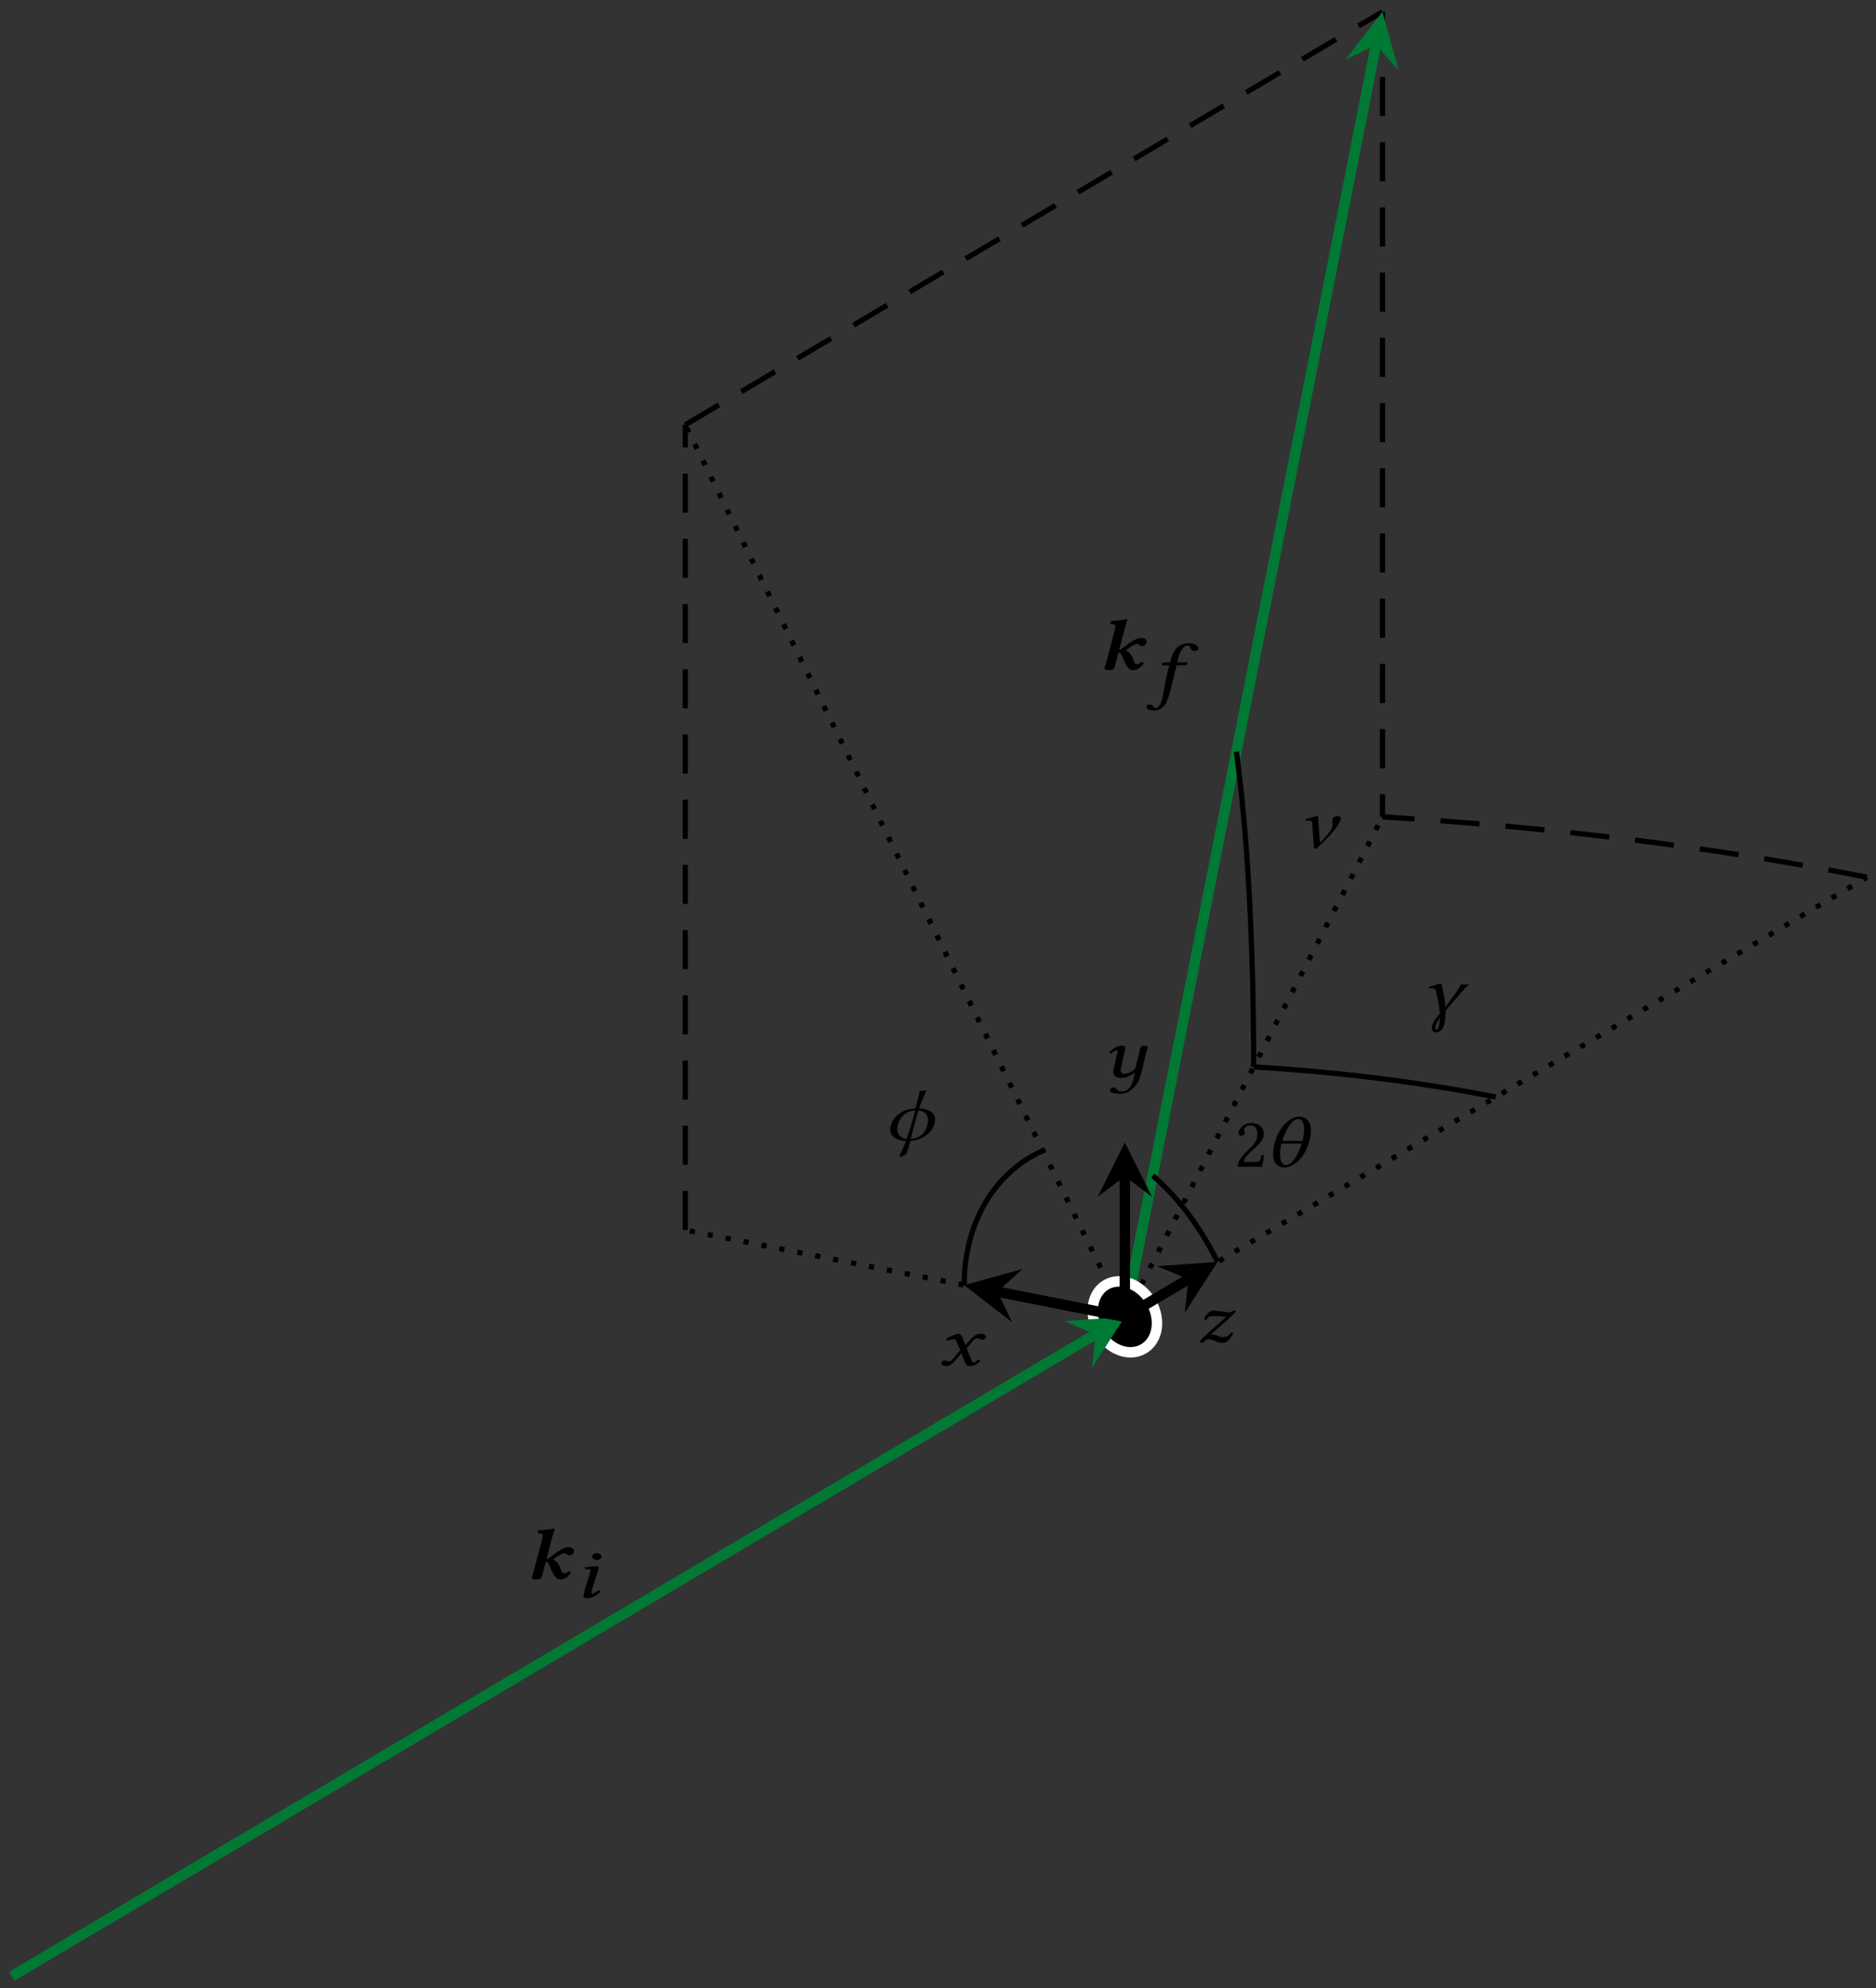 <?xml version="1.0" encoding="UTF-8"?>
<svg xmlns="http://www.w3.org/2000/svg" xmlns:xlink="http://www.w3.org/1999/xlink" width="143.33pt" height="151.876pt" viewBox="0 0 143.33 151.876" version="1.1">
<rect x="0" y="0" width="143.33" height="151.876" fill="#333333" stroke="none"/>
<defs>
<g>
<symbol overflow="visible" id="glyph0-0">
<path style="stroke:none;" d=""/>
</symbol>
<symbol overflow="visible" id="glyph0-1">
<path style="stroke:none;" d="M 0.609 -0.391 C 0.578 -0.281 0.516 -0.141 0.516 -0.094 C 0.516 0 0.547 0.062 0.875 0.062 C 1.312 0.062 1.281 -0.203 1.344 -0.391 L 1.578 -1.281 L 1.641 -1.281 C 1.688 -1.281 1.734 -1.25 1.766 -1.203 C 1.875 -1.031 1.953 -0.75 2.078 -0.516 C 2.281 -0.109 2.438 0.062 2.688 0.062 C 3.016 0.062 3.312 -0.141 3.516 -0.484 C 3.484 -0.516 3.391 -0.578 3.328 -0.578 C 3.203 -0.422 3.094 -0.406 3.031 -0.406 C 2.906 -0.406 2.828 -0.438 2.797 -0.547 C 2.688 -0.828 2.625 -0.969 2.547 -1.109 C 2.438 -1.266 2.344 -1.391 2.141 -1.438 L 2.141 -1.453 L 2.453 -1.688 C 2.766 -1.906 2.906 -1.938 3.031 -1.938 C 3.203 -1.938 3.172 -1.781 3.391 -1.781 C 3.562 -1.781 3.734 -1.922 3.734 -2.141 C 3.734 -2.281 3.578 -2.406 3.281 -2.406 C 3.078 -2.406 2.625 -2.188 2.172 -1.828 L 1.922 -1.641 C 1.844 -1.578 1.734 -1.516 1.641 -1.484 L 2.078 -3.188 C 2.172 -3.547 2.25 -3.75 2.25 -3.75 C 2.266 -3.812 2.234 -3.828 2.172 -3.828 C 1.906 -3.766 1.453 -3.719 1.016 -3.703 C 0.984 -3.641 0.969 -3.578 0.969 -3.531 C 0.969 -3.5 0.969 -3.484 0.984 -3.469 C 1.25 -3.438 1.344 -3.438 1.344 -3.297 C 1.344 -3.25 1.328 -3.172 1.312 -3.062 Z M 0.609 -0.391 "/>
</symbol>
<symbol overflow="visible" id="glyph1-0">
<path style="stroke:none;" d=""/>
</symbol>
<symbol overflow="visible" id="glyph1-1">
<path style="stroke:none;" d="M 1.234 -2.141 C 1.062 -1.516 0.984 -1.188 0.906 -0.766 C 0.812 -0.234 0.703 0.641 0.469 0.953 C 0.391 1.047 0.281 1.125 0.188 1.125 C 0.078 1.125 0.047 1.062 0 1.016 C -0.031 0.938 -0.172 0.859 -0.281 0.859 C -0.469 0.859 -0.516 0.953 -0.516 1.047 C -0.516 1.172 -0.375 1.312 0.078 1.312 C 0.344 1.312 0.641 1.203 0.844 0.953 C 1.031 0.75 1.188 0.328 1.438 -0.719 C 1.547 -1.141 1.656 -1.578 1.766 -2.047 L 1.781 -2.141 L 2.406 -2.141 C 2.469 -2.141 2.578 -2.156 2.578 -2.203 C 2.578 -2.203 2.625 -2.312 2.625 -2.328 C 2.625 -2.344 2.594 -2.359 2.578 -2.359 L 1.828 -2.359 L 1.906 -2.672 C 1.969 -2.875 2.031 -3.062 2.109 -3.203 C 2.266 -3.547 2.5 -3.641 2.594 -3.641 C 2.734 -3.641 2.812 -3.625 2.828 -3.5 C 2.859 -3.391 2.922 -3.234 3.172 -3.234 C 3.406 -3.234 3.453 -3.375 3.453 -3.422 C 3.453 -3.641 3.172 -3.828 2.688 -3.828 C 2.5 -3.828 2.078 -3.75 1.812 -3.484 C 1.578 -3.25 1.406 -2.828 1.281 -2.359 L 0.859 -2.344 C 0.734 -2.328 0.672 -2.281 0.656 -2.25 C 0.656 -2.234 0.641 -2.156 0.641 -2.156 C 0.641 -2.141 0.672 -2.141 0.688 -2.141 Z M 1.234 -2.141 "/>
</symbol>
<symbol overflow="visible" id="glyph1-2">
<path style="stroke:none;" d="M 1.375 -3.125 C 1.375 -2.984 1.547 -2.859 1.734 -2.859 C 1.938 -2.859 2.094 -2.984 2.094 -3.125 C 2.094 -3.266 1.938 -3.391 1.734 -3.391 C 1.547 -3.391 1.375 -3.266 1.375 -3.125 Z M 1.734 -1.75 C 1.797 -1.969 1.875 -2.188 1.875 -2.281 C 1.875 -2.359 1.812 -2.391 1.734 -2.391 C 1.5 -2.391 1.188 -2.359 0.859 -2.312 C 0.797 -2.281 0.828 -2.219 0.859 -2.172 L 1.141 -2.156 C 1.219 -2.141 1.25 -2.094 1.25 -2.047 C 1.25 -1.984 1.234 -1.906 1.188 -1.766 L 0.828 -0.625 C 0.797 -0.453 0.719 -0.234 0.719 -0.125 C 0.719 -0.016 0.797 0.062 1.016 0.062 C 1.375 0.062 1.688 -0.125 2.031 -0.453 C 2 -0.5 1.938 -0.547 1.844 -0.547 C 1.656 -0.391 1.453 -0.281 1.391 -0.281 C 1.328 -0.281 1.328 -0.297 1.328 -0.375 C 1.328 -0.422 1.359 -0.531 1.391 -0.688 Z M 1.734 -1.75 "/>
</symbol>
<symbol overflow="visible" id="glyph1-3">
<path style="stroke:none;" d="M 2.891 -1.969 L 1.344 -1.969 C 1.547 -2.688 2.047 -3.641 2.562 -3.641 C 2.875 -3.641 3.016 -3.297 3.016 -2.828 C 3.016 -2.578 2.969 -2.281 2.891 -1.969 Z M 2.828 -1.766 C 2.609 -0.969 2.094 -0.125 1.609 -0.125 C 1.297 -0.125 1.172 -0.484 1.172 -0.938 C 1.172 -1.203 1.203 -1.469 1.281 -1.766 Z M 0.781 -1.891 C 0.688 -1.531 0.641 -1.219 0.641 -0.969 C 0.641 -0.203 1.078 0.062 1.5 0.062 C 2.016 0.062 2.953 -0.391 3.391 -1.891 C 3.484 -2.234 3.531 -2.516 3.531 -2.75 C 3.531 -3.547 3.078 -3.828 2.672 -3.828 C 2.031 -3.828 1.172 -3.203 0.781 -1.891 Z M 0.781 -1.891 "/>
</symbol>
<symbol overflow="visible" id="glyph1-4">
<path style="stroke:none;" d="M 1.672 1.125 C 1.828 0.812 1.922 0.453 2.016 0.062 C 3.203 -0.031 3.906 -0.844 3.906 -1.562 C 3.906 -2.094 3.453 -2.391 2.688 -2.422 C 2.766 -2.641 2.828 -2.828 2.891 -2.969 L 3.25 -3.828 L 2.938 -3.766 L 2.75 -3.781 C 2.656 -3.344 2.531 -2.875 2.406 -2.422 C 1 -2.359 0.484 -1.375 0.484 -0.812 C 0.484 -0.297 0.953 0.031 1.688 0.062 C 1.516 0.5 1.328 0.969 1.172 1.188 L 1.203 1.281 Z M 2.047 -0.094 C 2.109 -0.391 2.203 -0.703 2.281 -1 C 2.375 -1.375 2.516 -1.844 2.641 -2.266 C 3.203 -2.203 3.359 -1.891 3.359 -1.516 C 3.359 -1.391 3.344 -1.266 3.312 -1.125 C 3.188 -0.703 2.891 -0.156 2.047 -0.094 Z M 2.391 -2.266 C 2.25 -1.781 2.141 -1.328 2.031 -0.969 C 2.031 -0.969 1.891 -0.562 1.734 -0.094 C 1.203 -0.156 1.016 -0.484 1.016 -0.844 C 1.016 -1.297 1.344 -2.219 2.391 -2.266 Z M 2.391 -2.266 "/>
</symbol>
<symbol overflow="visible" id="glyph1-5">
<path style="stroke:none;" d="M 1.25 1.078 C 1.203 1.078 1.172 1.031 1.172 0.938 C 1.172 0.703 1.328 0.453 1.516 0.156 L 1.516 0.203 C 1.516 0.547 1.453 1.078 1.25 1.078 Z M 1.953 -0.203 L 1.953 -0.359 L 3.203 -1.828 C 3.391 -2.047 3.562 -2.203 3.781 -2.391 L 3.75 -2.406 C 3.594 -2.359 3.516 -2.359 3.422 -2.359 C 3.375 -2.359 3.203 -2.375 3.141 -2.391 C 3.078 -2.25 2.922 -2.016 2.797 -1.828 L 1.938 -0.641 C 1.906 -1.219 1.781 -1.797 1.656 -2.359 C 1.656 -2.391 1.625 -2.422 1.547 -2.422 C 1.344 -2.422 1.266 -2.297 0.734 -2.219 L 0.703 -2.062 C 0.812 -2.078 0.891 -2.078 0.969 -2.078 C 1.062 -2.078 1.156 -2.062 1.219 -1.891 C 1.328 -1.391 1.469 -0.719 1.516 -0.141 L 1.234 0.203 C 1.156 0.312 0.906 0.641 0.906 0.938 C 0.906 1.125 0.969 1.281 1.203 1.281 C 1.906 1.281 1.938 0.344 1.953 -0.203 Z M 1.953 -0.203 "/>
</symbol>
<symbol overflow="visible" id="glyph1-6">
<path style="stroke:none;" d="M 1.203 -1.891 L 1.344 0.062 L 1.516 0.062 C 2.672 -0.969 3.25 -1.719 3.359 -2.125 C 3.375 -2.156 3.391 -2.188 3.391 -2.219 C 3.391 -2.344 3.312 -2.422 3.156 -2.422 C 2.938 -2.422 2.781 -2.297 2.766 -2.203 C 2.75 -2.141 2.734 -2.078 2.734 -2.047 C 2.734 -1.953 2.766 -1.891 2.766 -1.797 C 2.766 -1.75 2.75 -1.672 2.719 -1.562 C 2.688 -1.375 2.484 -1.109 1.797 -0.375 L 1.656 -2.359 C 1.656 -2.391 1.641 -2.422 1.562 -2.422 C 1.359 -2.422 1.266 -2.297 0.734 -2.219 L 0.719 -2.062 C 0.828 -2.078 0.891 -2.078 0.953 -2.078 C 1.062 -2.078 1.188 -2.078 1.203 -1.891 Z M 1.203 -1.891 "/>
</symbol>
<symbol overflow="visible" id="glyph1-7">
<path style="stroke:none;" d="M 2.906 -1.953 L 2.578 -0.625 C 2.5 -0.547 2.109 -0.25 1.781 -0.25 C 1.641 -0.25 1.469 -0.25 1.469 -0.547 C 1.469 -0.609 1.5 -0.688 1.516 -0.766 L 1.719 -1.719 C 1.75 -1.891 1.828 -2.125 1.828 -2.234 C 1.828 -2.328 1.781 -2.406 1.578 -2.406 C 1.234 -2.406 0.922 -2.219 0.594 -1.891 C 0.609 -1.844 0.641 -1.797 0.734 -1.797 C 0.922 -1.969 1.094 -2.047 1.156 -2.047 C 1.219 -2.047 1.234 -2.031 1.234 -1.953 C 1.234 -1.906 1.219 -1.812 1.172 -1.672 L 0.953 -0.688 C 0.938 -0.609 0.906 -0.516 0.906 -0.422 C 0.906 -0.156 1.016 0.062 1.516 0.062 C 1.797 0.062 2.109 -0.016 2.562 -0.344 C 2.406 0.609 2.109 1.094 1.531 1.094 C 1.094 1.094 1.25 0.797 0.906 0.797 C 0.828 0.797 0.656 0.875 0.656 1.016 C 0.656 1.25 1.188 1.281 1.438 1.281 C 1.688 1.281 1.984 1.234 2.297 0.953 C 2.703 0.625 2.859 0.422 3.109 -0.547 L 3.438 -1.938 C 3.469 -2.031 3.531 -2.188 3.531 -2.266 C 3.531 -2.359 3.469 -2.406 3.234 -2.406 C 2.969 -2.406 2.969 -2.172 2.906 -1.953 Z M 2.906 -1.953 "/>
</symbol>
<symbol overflow="visible" id="glyph1-8">
<path style="stroke:none;" d="M 1.453 -1.688 L 1.688 -1.156 L 1.062 -0.406 C 0.984 -0.312 0.906 -0.297 0.859 -0.297 C 0.812 -0.297 0.75 -0.312 0.688 -0.328 C 0.625 -0.344 0.562 -0.359 0.484 -0.359 C 0.328 -0.359 0.234 -0.281 0.234 -0.156 C 0.234 -0.016 0.469 0.062 0.625 0.062 C 0.859 0.062 1.016 -0.031 1.312 -0.375 L 1.766 -0.922 L 2.031 -0.25 C 2.125 -0.031 2.188 0.062 2.422 0.062 C 2.672 0.062 2.984 -0.047 3.203 -0.328 C 3.172 -0.391 3.109 -0.422 3.031 -0.438 C 2.859 -0.25 2.781 -0.219 2.703 -0.219 C 2.625 -0.219 2.594 -0.281 2.531 -0.422 L 2.172 -1.297 L 2.688 -1.906 C 2.797 -2.047 2.969 -2.062 3.016 -2.062 C 3.078 -2.062 3.141 -2.047 3.219 -2 C 3.25 -1.969 3.359 -1.953 3.422 -1.953 C 3.516 -1.953 3.641 -2.062 3.641 -2.188 C 3.641 -2.328 3.469 -2.406 3.312 -2.406 C 2.969 -2.406 2.75 -2.312 2.422 -1.922 L 2.078 -1.531 L 1.891 -2.016 C 1.781 -2.297 1.703 -2.406 1.531 -2.406 C 1.359 -2.406 0.859 -2.188 0.609 -2.047 C 0.625 -1.984 0.641 -1.906 0.703 -1.875 C 0.781 -1.891 1.016 -1.984 1.156 -1.984 C 1.234 -1.984 1.312 -1.969 1.344 -1.922 C 1.359 -1.875 1.422 -1.781 1.453 -1.688 Z M 1.453 -1.688 "/>
</symbol>
<symbol overflow="visible" id="glyph1-9">
<path style="stroke:none;" d="M 2.953 -2.438 C 2.797 -2.297 2.703 -2.266 2.594 -2.266 C 2.484 -2.266 2.359 -2.281 2.047 -2.344 C 1.734 -2.375 1.531 -2.406 1.344 -2.406 C 1.109 -2.406 0.797 -2.047 0.688 -1.734 C 0.75 -1.688 0.797 -1.688 0.875 -1.688 C 1.016 -1.938 1.141 -1.984 1.438 -1.984 C 1.75 -1.984 2 -1.938 2.188 -1.938 C 2.281 -1.938 2.344 -1.938 2.406 -1.953 L 0.781 -0.5 C 0.641 -0.375 0.391 -0.109 0.359 -0.031 C 0.375 0 0.422 0.031 0.453 0.031 C 0.516 0.047 0.547 0.062 0.609 0.062 C 0.766 -0.141 0.922 -0.219 1 -0.219 C 1.109 -0.219 1.297 -0.188 1.516 -0.078 C 1.688 0 1.906 0.062 2.094 0.062 C 2.375 0.062 2.609 -0.078 2.922 -0.672 C 2.891 -0.719 2.844 -0.734 2.766 -0.734 C 2.5 -0.391 2.297 -0.375 2.109 -0.375 C 1.766 -0.375 1.797 -0.562 1.188 -0.562 C 1.656 -0.984 2.406 -1.594 2.781 -1.984 C 2.953 -2.156 3.078 -2.266 3.141 -2.359 Z M 2.953 -2.438 "/>
</symbol>
<symbol overflow="visible" id="glyph2-0">
<path style="stroke:none;" d="M 0.281 -3.312 L 1.203 -1.906 L 0.281 -0.516 Z M 0.438 -0.281 L 1.375 -1.672 L 2.297 -0.281 Z M 1.531 -1.906 L 2.469 -3.312 L 2.469 -0.516 Z M 1.375 -2.156 L 0.438 -3.547 L 2.297 -3.547 Z M 0 0 L 2.734 0 L 2.734 -3.828 L 0 -3.828 Z M 0 0 "/>
</symbol>
<symbol overflow="visible" id="glyph2-1">
<path style="stroke:none;" d="M 0.328 -2.562 C 0.328 -2.453 0.438 -2.359 0.547 -2.359 C 0.641 -2.359 0.812 -2.453 0.812 -2.578 C 0.812 -2.609 0.797 -2.656 0.797 -2.688 C 0.781 -2.719 0.75 -2.781 0.75 -2.812 C 0.75 -2.953 0.891 -3.156 1.281 -3.156 C 1.484 -3.156 1.766 -3.016 1.766 -2.484 C 1.766 -2.141 1.641 -1.859 1.312 -1.531 L 0.906 -1.125 C 0.375 -0.578 0.281 -0.312 0.281 0.016 C 0.281 0.016 0.562 0 0.734 0 L 1.703 0 C 1.875 0 2.125 0.016 2.125 0.016 C 2.203 -0.281 2.25 -0.688 2.266 -0.859 C 2.234 -0.891 2.156 -0.891 2.094 -0.891 C 2 -0.5 1.906 -0.359 1.719 -0.359 L 0.734 -0.359 C 0.734 -0.625 1.125 -1 1.141 -1.016 L 1.703 -1.547 C 2.016 -1.859 2.25 -2.094 2.25 -2.516 C 2.25 -3.109 1.766 -3.344 1.328 -3.344 C 0.719 -3.344 0.328 -2.891 0.328 -2.562 Z M 0.328 -2.562 "/>
</symbol>
</g>
<clipPath id="clip1">
  <path d="M 80 61 L 143.328 61 L 143.328 107 L 80 107 Z M 80 61 "/>
</clipPath>
<clipPath id="clip2">
  <path d="M 99 56 L 143.328 56 L 143.328 73 L 99 73 Z M 99 56 "/>
</clipPath>
<clipPath id="clip3">
  <path d="M 0 90 L 95 90 L 95 151.875 L 0 151.875 Z M 0 90 "/>
</clipPath>
</defs>
<g id="surface1">
<g clip-path="url(#clip1)" clip-rule="nonzero">
<path style="fill:none;stroke-width:0.399;stroke-linecap:butt;stroke-linejoin:miter;stroke:rgb(0%,0%,0%);stroke-opacity:1;stroke-dasharray:0.399,0.996;stroke-miterlimit:10;" d="M -0.001 -0.002 L 56.695 33.584 " transform="matrix(1,0,0,-1,85.938,100.6)"/>
</g>
<path style="fill:none;stroke-width:0.399;stroke-linecap:butt;stroke-linejoin:miter;stroke:rgb(0%,0%,0%);stroke-opacity:1;stroke-dasharray:0.399,0.996;stroke-miterlimit:10;" d="M -0.001 -0.002 L 19.687 38.19 " transform="matrix(1,0,0,-1,85.938,100.6)"/>
<g clip-path="url(#clip2)" clip-rule="nonzero">
<path style="fill:none;stroke-width:0.399;stroke-linecap:butt;stroke-linejoin:miter;stroke:rgb(0%,0%,0%);stroke-opacity:1;stroke-dasharray:2.989,1.993;stroke-miterlimit:10;" d="M 56.695 33.584 C 45.242 35.846 32.71 37.409 19.691 38.194 " transform="matrix(1,0,0,-1,85.938,100.6)"/>
</g>
<path style="fill:none;stroke-width:0.399;stroke-linecap:butt;stroke-linejoin:miter;stroke:rgb(0%,0%,0%);stroke-opacity:1;stroke-dasharray:2.989,1.993;stroke-miterlimit:10;" d="M 19.687 99.702 L 19.687 38.19 " transform="matrix(1,0,0,-1,85.938,100.6)"/>
<path style="fill:none;stroke-width:0.399;stroke-linecap:butt;stroke-linejoin:miter;stroke:rgb(0%,0%,0%);stroke-opacity:1;stroke-dasharray:0.399,0.996;stroke-miterlimit:10;" d="M -0.001 -0.002 L -33.583 68.143 " transform="matrix(1,0,0,-1,85.938,100.6)"/>
<path style="fill:none;stroke-width:0.399;stroke-linecap:butt;stroke-linejoin:miter;stroke:rgb(0%,0%,0%);stroke-opacity:1;stroke-dasharray:2.989,1.993;stroke-miterlimit:10;" d="M -33.583 68.143 L 19.687 99.702 " transform="matrix(1,0,0,-1,85.938,100.6)"/>
<path style="fill:none;stroke-width:0.399;stroke-linecap:butt;stroke-linejoin:miter;stroke:rgb(0%,0%,0%);stroke-opacity:1;stroke-dasharray:0.399,0.996;stroke-miterlimit:10;" d="M -0.001 -0.002 L -33.583 6.631 " transform="matrix(1,0,0,-1,85.938,100.6)"/>
<path style="fill:none;stroke-width:0.399;stroke-linecap:butt;stroke-linejoin:miter;stroke:rgb(0%,0%,0%);stroke-opacity:1;stroke-dasharray:2.989,1.993;stroke-miterlimit:10;" d="M -33.583 6.631 L -33.583 68.143 " transform="matrix(1,0,0,-1,85.938,100.6)"/>
<path style="fill:none;stroke-width:0.797;stroke-linecap:butt;stroke-linejoin:miter;stroke:rgb(0%,47.452%,20.392%);stroke-opacity:1;stroke-miterlimit:10;" d="M -0.001 -0.002 L 19.187 97.162 " transform="matrix(1,0,0,-1,85.938,100.6)"/>
<path style=" stroke:none;fill-rule:nonzero;fill:rgb(0%,47.452%,20.392%);fill-opacity:1;" d="M 105.625 0.898 L 102.789 4.562 L 105.125 3.438 L 106.855 5.363 "/>
<g style="fill:rgb(0%,0%,0%);fill-opacity:1;">
  <use xlink:href="#glyph0-1" x="83.871" y="51.139"/>
</g>
<g style="fill:rgb(0%,0%,0%);fill-opacity:1;">
  <use xlink:href="#glyph1-1" x="88.107" y="52.962"/>
</g>
<path style="fill-rule:nonzero;fill:rgb(0%,0%,0%);fill-opacity:1;stroke-width:0.797;stroke-linecap:butt;stroke-linejoin:miter;stroke:rgb(100%,100%,100%);stroke-opacity:1;stroke-miterlimit:10;" d="M -0.001 -2.666 C -1.356 -2.396 -2.454 -0.986 -2.454 0.483 C -2.454 1.955 -1.356 2.932 -0.001 2.663 C 1.355 2.397 2.457 0.987 2.457 -0.486 C 2.457 -1.955 1.355 -2.931 -0.001 -2.666 Z M -0.001 -2.666 " transform="matrix(1,0,0,-1,85.938,100.6)"/>
<g clip-path="url(#clip3)" clip-rule="nonzero">
<path style="fill:none;stroke-width:0.797;stroke-linecap:butt;stroke-linejoin:miter;stroke:rgb(0%,47.452%,20.392%);stroke-opacity:1;stroke-miterlimit:10;" d="M -85.04 -50.377 L -2.227 -1.322 " transform="matrix(1,0,0,-1,85.938,100.6)"/>
</g>
<path style=" stroke:none;fill-rule:nonzero;fill:rgb(0%,47.452%,20.392%);fill-opacity:1;" d="M 85.938 100.602 L 81.316 100.93 L 83.711 101.922 L 83.43 104.496 "/>
<g style="fill:rgb(0%,0%,0%);fill-opacity:1;">
  <use xlink:href="#glyph0-1" x="40.118" y="120.603"/>
</g>
<g style="fill:rgb(0%,0%,0%);fill-opacity:1;">
  <use xlink:href="#glyph1-2" x="43.861" y="122.039"/>
</g>
<path style="fill:none;stroke-width:0.399;stroke-linecap:butt;stroke-linejoin:miter;stroke:rgb(0%,0%,0%);stroke-opacity:1;stroke-miterlimit:10;" d="M 7.085 4.198 C 5.785 6.842 4.05 9.151 2.132 10.791 " transform="matrix(1,0,0,-1,85.938,100.6)"/>
<g style="fill:rgb(0%,0%,0%);fill-opacity:1;">
  <use xlink:href="#glyph2-1" x="94.297" y="89.13"/>
</g>
<g style="fill:rgb(0%,0%,0%);fill-opacity:1;">
  <use xlink:href="#glyph1-3" x="96.626" y="89.13"/>
</g>
<path style="fill:none;stroke-width:0.399;stroke-linecap:butt;stroke-linejoin:miter;stroke:rgb(0%,0%,0%);stroke-opacity:1;stroke-miterlimit:10;" d="M -12.274 2.424 C -12.274 7.127 -9.985 11.034 -6.258 12.694 " transform="matrix(1,0,0,-1,85.938,100.6)"/>
<g style="fill:rgb(0%,0%,0%);fill-opacity:1;">
  <use xlink:href="#glyph1-4" x="67.535" y="87.101"/>
</g>
<path style="fill:none;stroke-width:0.399;stroke-linecap:butt;stroke-linejoin:miter;stroke:rgb(0%,0%,0%);stroke-opacity:1;stroke-miterlimit:10;" d="M 28.347 16.791 C 22.621 17.924 16.355 18.702 9.843 19.096 " transform="matrix(1,0,0,-1,85.938,100.6)"/>
<g style="fill:rgb(0%,0%,0%);fill-opacity:1;">
  <use xlink:href="#glyph1-5" x="108.492" y="77.579"/>
</g>
<path style="fill:none;stroke-width:0.399;stroke-linecap:butt;stroke-linejoin:miter;stroke:rgb(0%,0%,0%);stroke-opacity:1;stroke-miterlimit:10;" d="M 9.843 19.096 C 9.843 28.444 9.39 36.752 8.527 43.174 " transform="matrix(1,0,0,-1,85.938,100.6)"/>
<g style="fill:rgb(0%,0%,0%);fill-opacity:1;">
  <use xlink:href="#glyph1-6" x="99.049" y="64.767"/>
</g>
<path style="fill:none;stroke-width:0.797;stroke-linecap:butt;stroke-linejoin:miter;stroke:rgb(0%,0%,0%);stroke-opacity:1;stroke-miterlimit:10;" d="M -0.001 -0.002 L -0.001 10.729 " transform="matrix(1,0,0,-1,85.938,100.6)"/>
<path style=" stroke:none;fill-rule:nonzero;fill:rgb(0%,0%,0%);fill-opacity:1;" d="M 85.938 87.281 L 83.867 91.426 L 85.938 89.871 L 88.012 91.426 "/>
<g style="fill:rgb(0%,0%,0%);fill-opacity:1;">
  <use xlink:href="#glyph1-7" x="84.149" y="82.283"/>
</g>
<path style="fill:none;stroke-width:0.797;stroke-linecap:butt;stroke-linejoin:miter;stroke:rgb(0%,0%,0%);stroke-opacity:1;stroke-miterlimit:10;" d="M -0.001 -0.002 L -9.735 1.92 " transform="matrix(1,0,0,-1,85.938,100.6)"/>
<path style=" stroke:none;fill-rule:nonzero;fill:rgb(0%,0%,0%);fill-opacity:1;" d="M 73.664 98.176 L 77.328 101.012 L 76.203 98.68 L 78.129 96.945 "/>
<g style="fill:rgb(0%,0%,0%);fill-opacity:1;">
  <use xlink:href="#glyph1-8" x="71.68" y="104.3"/>
</g>
<path style="fill:none;stroke-width:0.797;stroke-linecap:butt;stroke-linejoin:miter;stroke:rgb(0%,0%,0%);stroke-opacity:1;stroke-miterlimit:10;" d="M -0.001 -0.002 L 4.859 2.877 " transform="matrix(1,0,0,-1,85.938,100.6)"/>
<path style=" stroke:none;fill-rule:nonzero;fill:rgb(0%,0%,0%);fill-opacity:1;" d="M 93.023 96.402 L 88.402 96.73 L 90.797 97.723 L 90.516 100.297 "/>
<g style="fill:rgb(0%,0%,0%);fill-opacity:1;">
  <use xlink:href="#glyph1-9" x="91.304" y="102.526"/>
</g>
</g>
</svg>
